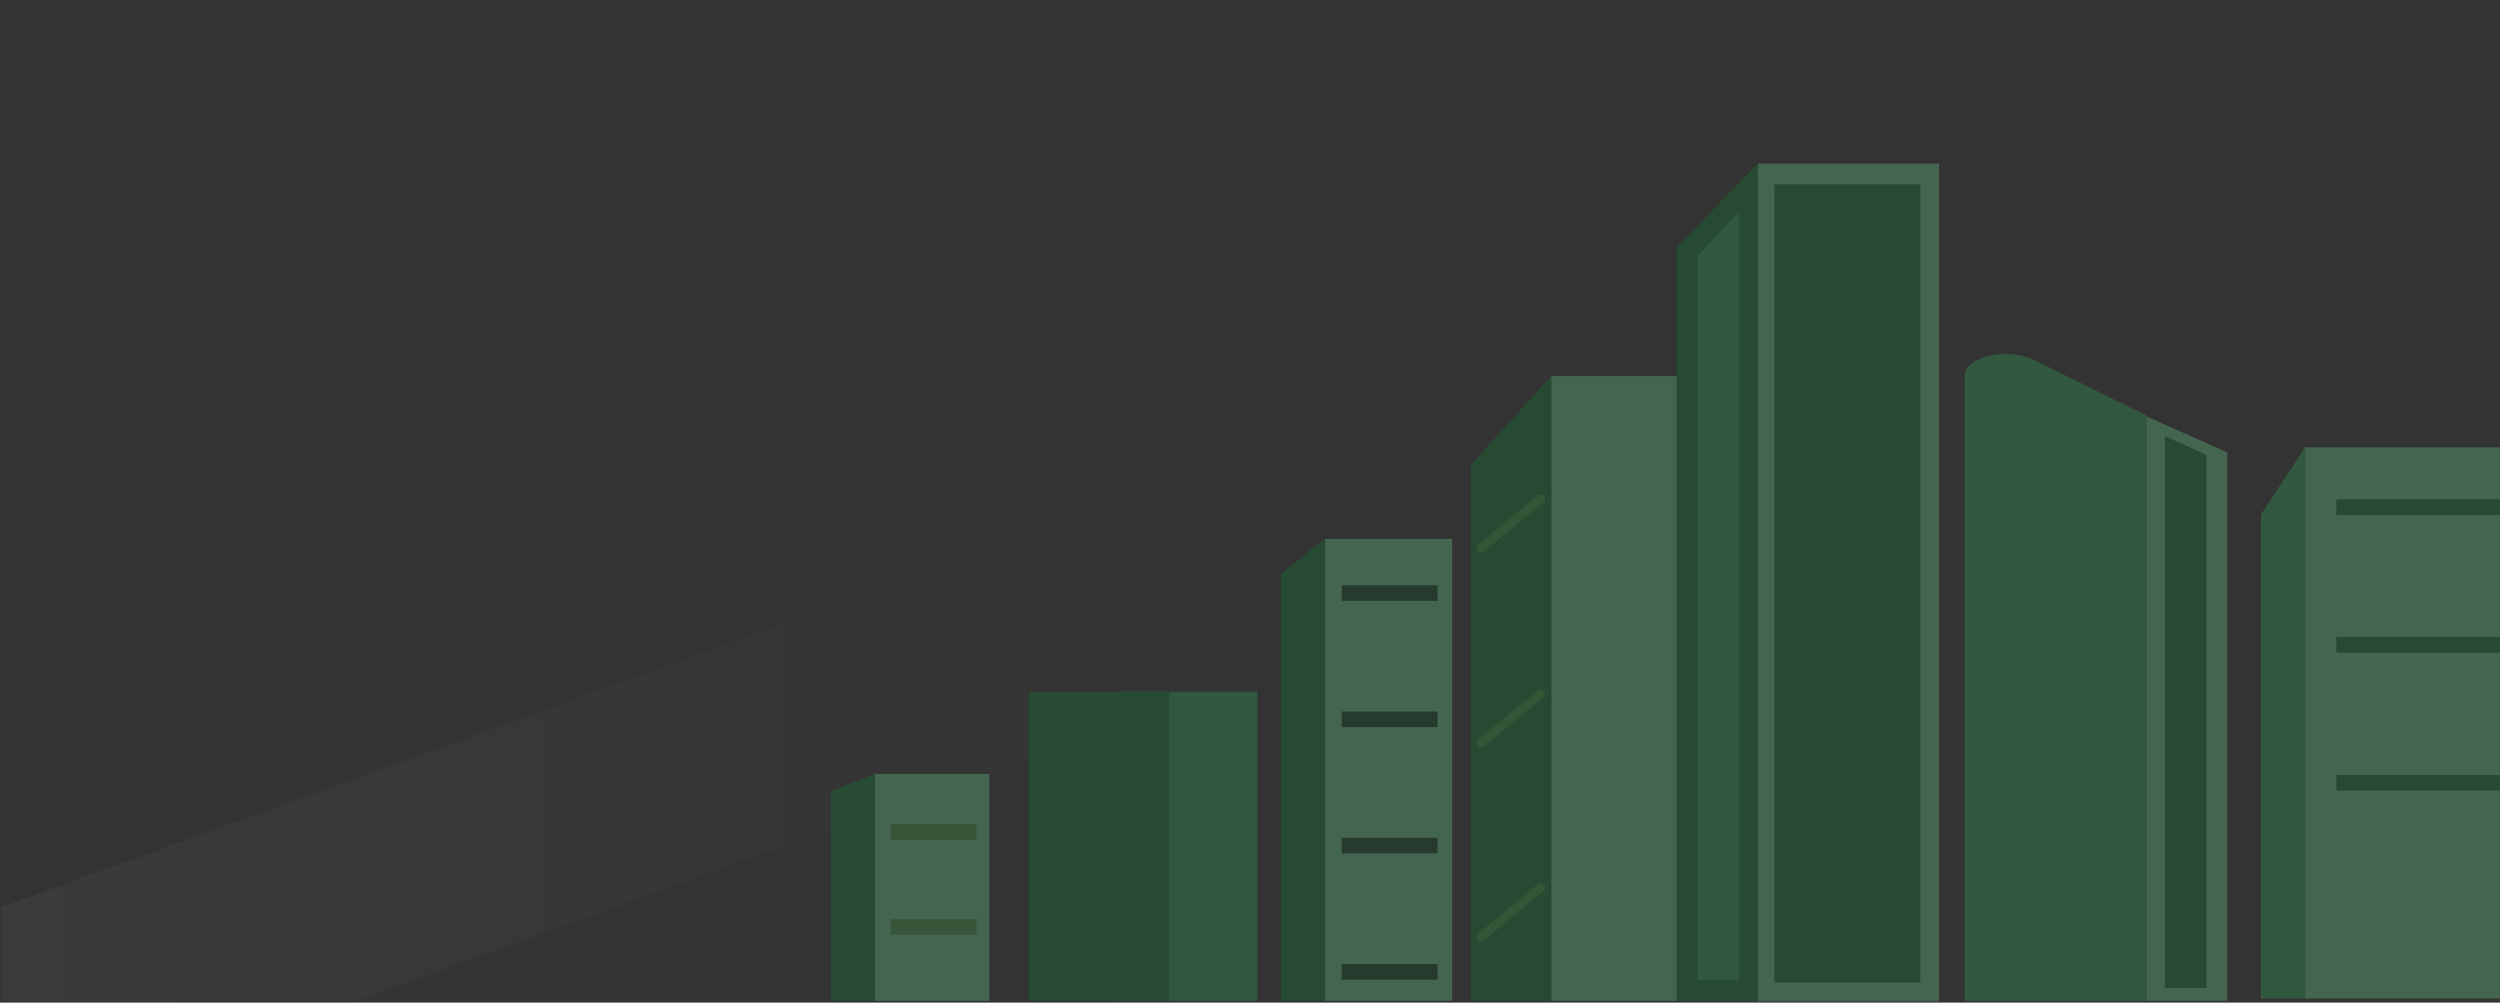 <?xml version="1.0" encoding="UTF-8"?>
<svg width="1920px" height="770px" viewBox="0 0 1920 770" version="1.1" xmlns="http://www.w3.org/2000/svg" xmlns:xlink="http://www.w3.org/1999/xlink">
    <rect x="0" y="0" width="1920" height="770" fill="#333333" stroke="none"/>
    <title>E5151F7E-3B6A-4317-BEA2-E70E5731BD11@1x</title>
    <defs>
        <rect id="path-1" x="0" y="0.5" width="1920" height="768"></rect>
        <rect id="path-3" x="0" y="0" width="1920" height="771"></rect>
        <linearGradient x1="100%" y1="50%" x2="0%" y2="50%" id="linearGradient-5">
            <stop stop-color="#FFFFFF" stop-opacity="0" offset="0%"></stop>
            <stop stop-color="#FFFFFF" offset="100%"></stop>
        </linearGradient>
        <linearGradient x1="100%" y1="50%" x2="0%" y2="50%" id="linearGradient-6">
            <stop stop-color="#FFFFFF" stop-opacity="0" offset="0%"></stop>
            <stop stop-color="#FFFFFF" offset="100%"></stop>
        </linearGradient>
        <linearGradient x1="100%" y1="50%" x2="0%" y2="50%" id="linearGradient-7">
            <stop stop-color="#FFFFFF" stop-opacity="0.4" offset="0%"></stop>
            <stop stop-color="#FFFFFF" stop-opacity="0" offset="100%"></stop>
        </linearGradient>
        <linearGradient x1="100%" y1="50%" x2="0%" y2="50%" id="linearGradient-8">
            <stop stop-color="#FFFFFF" offset="0%"></stop>
            <stop stop-color="#FFFFFF" stop-opacity="0" offset="100%"></stop>
        </linearGradient>
        <linearGradient x1="100%" y1="50%" x2="0%" y2="50%" id="linearGradient-9">
            <stop stop-color="#FFFFFF" offset="0%"></stop>
            <stop stop-color="#FFFFFF" stop-opacity="0" offset="100%"></stop>
        </linearGradient>
    </defs>
    <g id="landing-page" stroke="none" stroke-width="1" fill="none" fill-rule="evenodd">
        <g id="UI-kit-Color" transform="translate(1, -1402)">
            <g id="header-green" transform="translate(-1, 1403)">
                <g id="overlay-illustration" transform="translate(0, -0.5)">
                    <mask id="mask-2" fill="white">
                        <use xlink:href="#path-1"></use>
                    </mask>
                    <g id="base"></g>
                    <g id="lines" mask="url(#mask-2)">
                        <g transform="translate(1, 0.5)">
                            <mask id="mask-4" fill="white">
                                <use xlink:href="#path-3"></use>
                            </mask>
                            <g id="base" stroke="none" fill="none"></g>
                            <line x1="-70" y1="365.5" x2="706" y2="83.5" id="Line-2" stroke="url(#linearGradient-5)" stroke-width="112" fill="none" opacity="0.1" stroke-linecap="square" mask="url(#mask-4)"></line>
                            <line x1="-23" y1="789.5" x2="928" y2="444.5" id="Line-2" stroke="url(#linearGradient-6)" stroke-width="161" fill="none" opacity="0.2" stroke-linecap="square" mask="url(#mask-4)"></line>
                            <line x1="-119" y1="627.5" x2="832" y2="282.5" id="Line-2" stroke="url(#linearGradient-6)" stroke-width="96" fill="none" opacity="0.05" stroke-linecap="square" mask="url(#mask-4)"></line>
                            <line x1="586" y1="50" x2="1386" y2="50" id="Line-2-Copy" stroke="url(#linearGradient-7)" stroke-width="161" fill="none" opacity="0.2" stroke-linecap="square" mask="url(#mask-4)" transform="translate(986, 50) rotate(-20) translate(-986, -50) "></line>
                            <line x1="1211" y1="119" x2="2011" y2="119" id="Line-2" stroke="url(#linearGradient-8)" stroke-width="161" fill="none" opacity="0.051" stroke-linecap="square" mask="url(#mask-4)" transform="translate(1611, 119) rotate(-20) translate(-1611, -119) "></line>
                            <line x1="1504" y1="187" x2="1904" y2="187" id="Line-2" stroke="url(#linearGradient-9)" stroke-width="96" fill="none" opacity="0.1" stroke-linecap="square" mask="url(#mask-4)" transform="translate(1704, 187) rotate(-20) translate(-1704, -187) "></line>
                        </g>
                    </g>
                    <g id="illustration-city" opacity="0.3" mask="url(#mask-2)">
                        <g transform="translate(638, 31.5)">
                            <g id="Group-3" stroke="none" stroke-width="1" fill="none" fill-rule="evenodd" transform="translate(345.69, 381.846)">
                                <polygon id="Fill-7" fill="#6BD990" points="33.946 355 131.546 355 131.546 0 33.946 0"></polygon>
                                <polygon id="Fill-8" fill="#0B8033" points="33.946 355 2.30926389e-13 355 2.30926389e-13 26.723 33.946 0"></polygon>
                                <polygon id="Fill-11" fill="#064E1E" points="46.746 47.598 120.346 47.598 120.346 35.618 46.746 35.618"></polygon>
                                <polygon id="Fill-12" fill="#064E1E" points="46.746 144.579 120.346 144.579 120.346 132.598 46.746 132.598"></polygon>
                                <polygon id="Fill-13" fill="#064E1E" points="46.746 241.56 120.346 241.56 120.346 229.579 46.746 229.579"></polygon>
                                <polygon id="Fill-14" fill="#064E1E" points="46.746 338.541 120.346 338.541 120.346 326.56 46.746 326.56"></polygon>
                            </g>
                            <g id="Group-3-Copy" stroke="none" stroke-width="1" fill="none" fill-rule="evenodd" transform="translate(0.09, 562.446)">
                                <polygon id="Fill-7" fill="#6BD990" points="33.946 174.4 121.805 174.4 121.805 0 33.946 0"></polygon>
                                <polygon id="Fill-8" fill="#0B8033" points="33.946 174.4 0 174.4 0 13.128 33.946 0"></polygon>
                                <polygon id="Fill-11" fill="#3CA548" points="45.926 50.598 111.821 50.598 111.821 38.618 45.926 38.618"></polygon>
                                <polygon id="Fill-12" fill="#3CA548" points="45.926 123.379 111.821 123.379 111.821 111.398 45.926 111.398"></polygon>
                            </g>
                            <polygon id="Fill-16" stroke="none" fill="#2EAF5A" fill-rule="evenodd" points="219.891 736.846 327.718 736.846 327.718 499.227 219.891 499.227"></polygon>
                            <polygon id="Fill-17" stroke="none" fill="#0B8033" fill-rule="evenodd" points="152 736.846 259.827 736.846 259.827 499.227 152 499.227"></polygon>
                            <polygon id="Fill-18" stroke="none" fill="#6BD990" fill-rule="evenodd" points="553.357 736.846 666.957 736.846 666.957 256.846 553.357 256.846"></polygon>
                            <polygon id="Fill-19" stroke="none" fill="#0B8033" fill-rule="evenodd" points="553.357 736.846 491.456 736.846 491.456 325.079 553.357 256.846"></polygon>
                            <g id="Group-5" stroke="none" stroke-width="1" fill="none" fill-rule="evenodd" transform="translate(648.813, 92.646)">
                                <polygon id="Fill-20" fill="#6BD990" points="63.187 644.954 202.387 644.954 202.387 0.954 63.187 0.954"></polygon>
                                <polygon id="Fill-21" fill="#0B8033" points="75.987 629.954 187.987 629.954 187.987 16.954 75.987 16.954"></polygon>
                                <polygon id="Fill-22" fill="#0B8033" points="63.187 644.954 0.787 644.954 0.787 65.131 63.187 0.954"></polygon>
                                <polygon id="Fill-23" fill="#2EAF5A" points="16.787 627.954 16.787 72.25 48.787 37.954 48.787 627.954"></polygon>
                            </g>
                            <line x1="545.37" y1="350.977" x2="499.443" y2="388.916" id="Stroke-24" stroke="#37A840" stroke-width="6.727" fill="none" stroke-linecap="round" stroke-linejoin="round"></line>
                            <line x1="545.37" y1="500.8" x2="499.443" y2="538.739" id="Stroke-25" stroke="#37A840" stroke-width="6.727" fill="none" stroke-linecap="round" stroke-linejoin="round"></line>
                            <line x1="545.37" y1="649.6" x2="499.443" y2="687.539" id="Stroke-26" stroke="#37A840" stroke-width="6.727" fill="none" stroke-linecap="round" stroke-linejoin="round"></line>
                            <polygon id="Fill-27" stroke="none" fill="#6BD990" fill-rule="evenodd" points="1132.365 734.849 1314.765 734.849 1314.765 311.527 1132.365 311.527"></polygon>
                            <polygon id="Fill-28" stroke="none" fill="#2EAF5A" fill-rule="evenodd" points="1132.365 734.849 1098.419 734.849 1098.419 363.183 1132.365 311.527"></polygon>
                            <polygon id="Fill-29" stroke="none" fill="#0B8033" fill-rule="evenodd" points="1156.365 363.444 1292.365 363.444 1292.365 351.463 1156.365 351.463"></polygon>
                            <polygon id="Fill-30" stroke="none" fill="#0B8033" fill-rule="evenodd" points="1156.365 469.275 1292.365 469.275 1292.365 457.294 1156.365 457.294"></polygon>
                            <polygon id="Fill-31" stroke="none" fill="#0B8033" fill-rule="evenodd" points="1156.365 575.105 1292.365 575.105 1292.365 563.124 1156.365 563.124"></polygon>
                            <path d="M870.848,736.846 L1010.624,736.846 L1010.624,287.167 L923.976,244.374 C903.794,234.405 870.848,241.975 870.848,256.579 L870.848,736.846 Z" id="Fill-36" stroke="none" fill="#2EAF5A" fill-rule="evenodd"></path>
                            <polygon id="Fill-37" stroke="none" fill="#6BD990" fill-rule="evenodd" points="1010.624 736.846 1072.525 736.846 1072.525 315.418 1010.624 287.846"></polygon>
                            <polygon id="Fill-38" stroke="none" fill="#0B8033" fill-rule="evenodd" points="1024.602 726.846 1024.602 302.846 1056.55 317.5 1056.55 726.846"></polygon>
                        </g>
                    </g>
                </g>
            </g>
        </g>
    </g>
</svg>